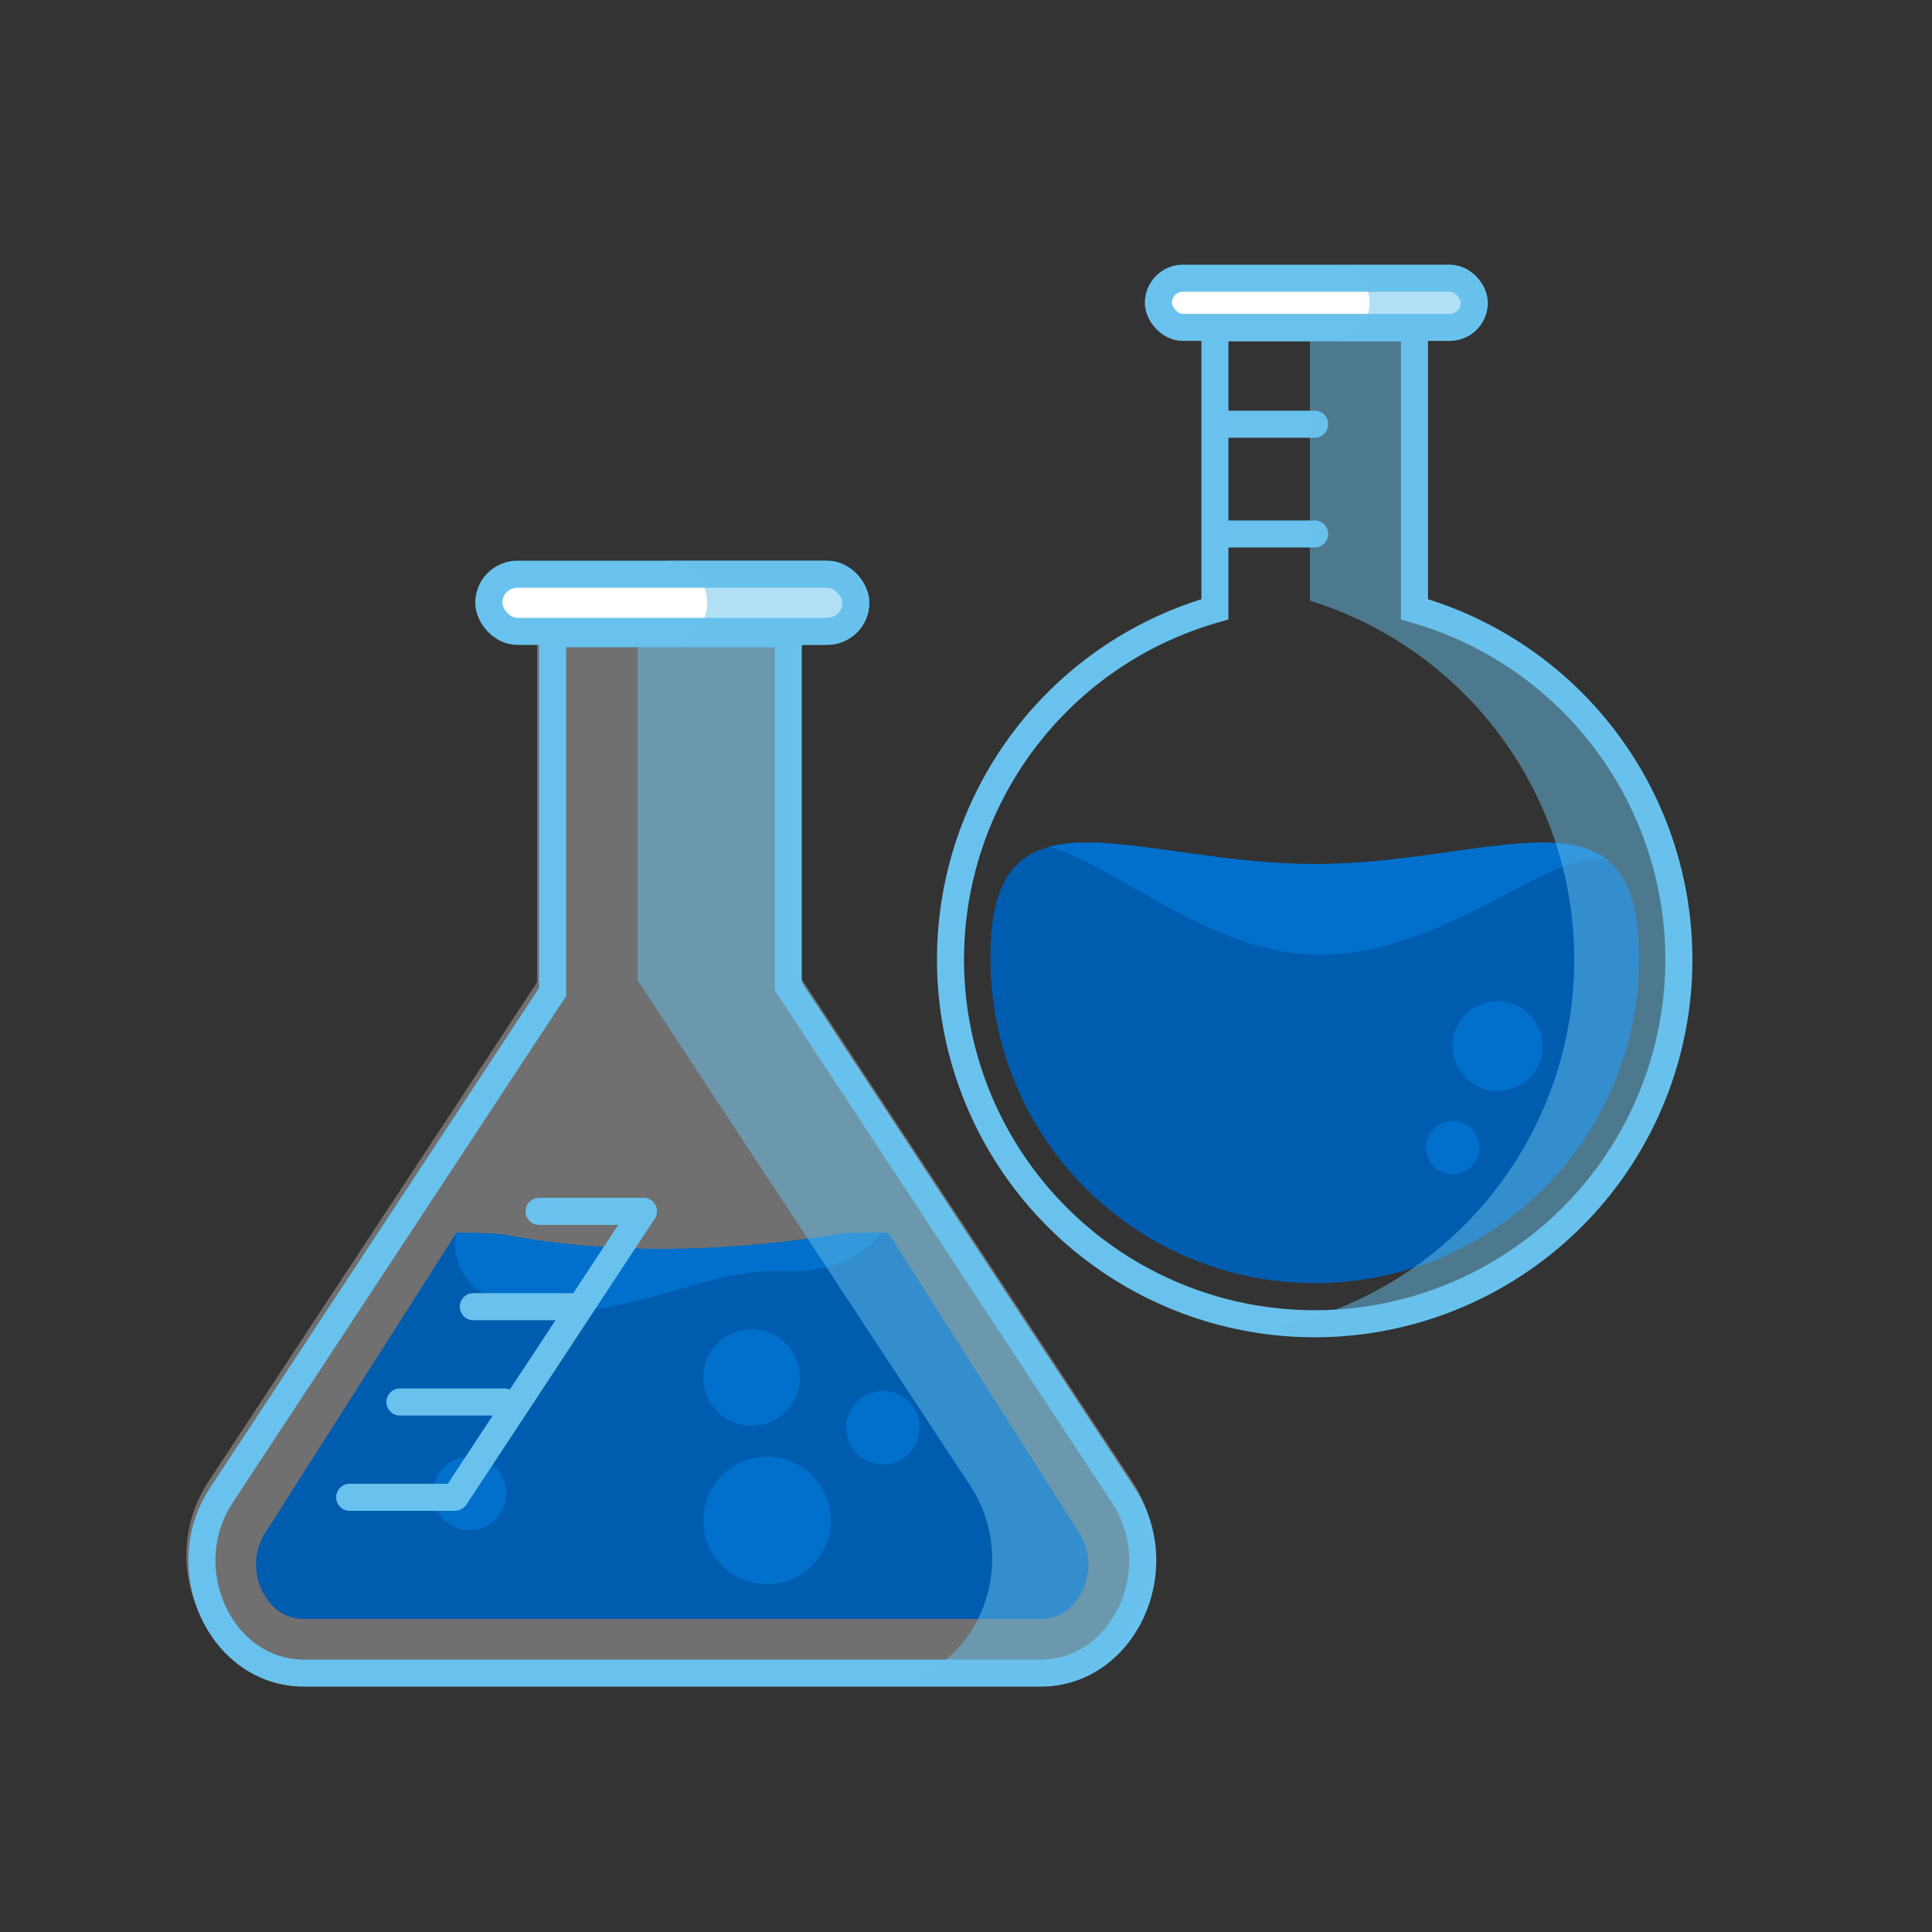 <svg xmlns="http://www.w3.org/2000/svg" viewBox="0 0 500 500"><rect x="0" y="0" width="500" height="500" fill="#333333" stroke="none"/><defs><style>.cls-1{isolation:isolate;}.cls-2,.cls-6{fill:none;}.cls-2,.cls-3,.cls-6{stroke:#69c2ed;stroke-miterlimit:10;stroke-width:7px;}.cls-3,.cls-8{fill:#fff;}.cls-4{fill:#005caf;}.cls-5{fill:#0070cc;}.cls-6{stroke-linecap:round;}.cls-7{fill:#69c1ec;opacity:0.5;mix-blend-mode:multiply;}.cls-8{opacity:0.3;}</style></defs><title>enhanced-solutions</title><g class="cls-1"><g id="Layer_1" data-name="Layer 1"><path class="cls-2" d="M366.06,157.69V84.83H314.42v72.86a94.25,94.25,0,1,0,51.64,0Z"/><rect class="cls-3" x="299.79" y="72" width="81.76" height="12.73" rx="6.37" ry="6.37"/><path class="cls-4" d="M256.33,247.25a83.92,83.92,0,1,0,167.83,0c0-46.34-37.57-23.64-83.92-23.64S256.33,200.91,256.33,247.25Z"/><path class="cls-5" d="M341.53,247.06c33.41,0,61.59-29.06,74.72-24.27-13.4-11.12-42.39.82-76,.82-28.5,0-53.68-8.58-68.84-4.41C286.89,222.54,312.77,247.06,341.53,247.06Z"/><line class="cls-6" x1="317.01" y1="109.79" x2="340.24" y2="109.79"/><line class="cls-6" x1="317.01" y1="138.19" x2="340.24" y2="138.19"/><circle class="cls-5" cx="387.58" cy="270.73" r="11.62"/><circle class="cls-5" cx="375.96" cy="296.98" r="6.89"/><path class="cls-7" d="M369.08,155.44V87.75h6.11a9.38,9.38,0,0,0,0-18.76H345.07a9.38,9.38,0,0,1,0,18.76H339v67.69a97.28,97.28,0,0,1-13.77,189,97.27,97.27,0,0,0,43.9-189Z"/><path class="cls-8" d="M293.1,383.51,207,252.69V159H139v95.21L53.9,383.51A34.6,34.6,0,0,0,52.43,419c5.41,10,15,16,25.77,16H268.8c10.73,0,20.36-6,25.77-16A34.6,34.6,0,0,0,293.1,383.51Z"/><rect class="cls-3" x="126.5" y="148.6" width="95" height="14.8" rx="7.4" ry="7.4"/><path class="cls-2" d="M290.68,386.93,204,255.24V164H143v92.76L57.32,386.93C44.68,406.13,57.15,433,78.7,433H269.3C290.85,433,303.32,406.13,290.68,386.93Z"/><path class="cls-4" d="M229.85,319s-4.47,0-11.61.2C189,324,159,325,129.76,319.4c-7.14-.4-11.61-.4-11.61-.4L68.66,396.66a15.31,15.31,0,0,0-1,14.66c1,2.31,4.19,7.68,11,7.68H269.3c6.85,0,10-5.37,11-7.68a15.31,15.31,0,0,0-1-14.66Z"/><path class="cls-5" d="M138,339c24,3,45-11,64-10,18.78,1,25.83-9.74,26-10-2,0-5.34.07-9.75.19C189,324,159,325,129.76,319.4c-7.14-.4-11.61-.4-11.61-.4l-.21.33C117.53,321.68,116,336.24,138,339Z"/><circle class="cls-5" cx="194.5" cy="356.5" r="12.5"/><circle class="cls-5" cx="198.5" cy="393.5" r="16.5"/><circle class="cls-5" cx="228.5" cy="369.5" r="9.5"/><circle class="cls-5" cx="121.5" cy="386.5" r="9.5"/><path class="cls-6" d="M166.5,313.5l-48.68,73.93"/><line class="cls-6" x1="90.5" y1="387.5" x2="117.5" y2="387.5"/><line class="cls-6" x1="103.5" y1="362.83" x2="130.5" y2="362.83"/><line class="cls-6" x1="139.5" y1="313.5" x2="166.5" y2="313.5"/><line class="cls-6" x1="122.5" y1="338.17" x2="149.5" y2="338.17"/><path class="cls-7" d="M292.1,384.51,206,253.69V166.9h7.1a10.9,10.9,0,1,0,0-21.8h-41a10.9,10.9,0,1,1,0,21.8H165v86.79l86.1,130.82A34.6,34.6,0,0,1,252.57,420c-5.41,10-15,16-25.77,16h41c10.73,0,20.36-6,25.77-16A34.6,34.6,0,0,0,292.1,384.51Z"/></g></g></svg>